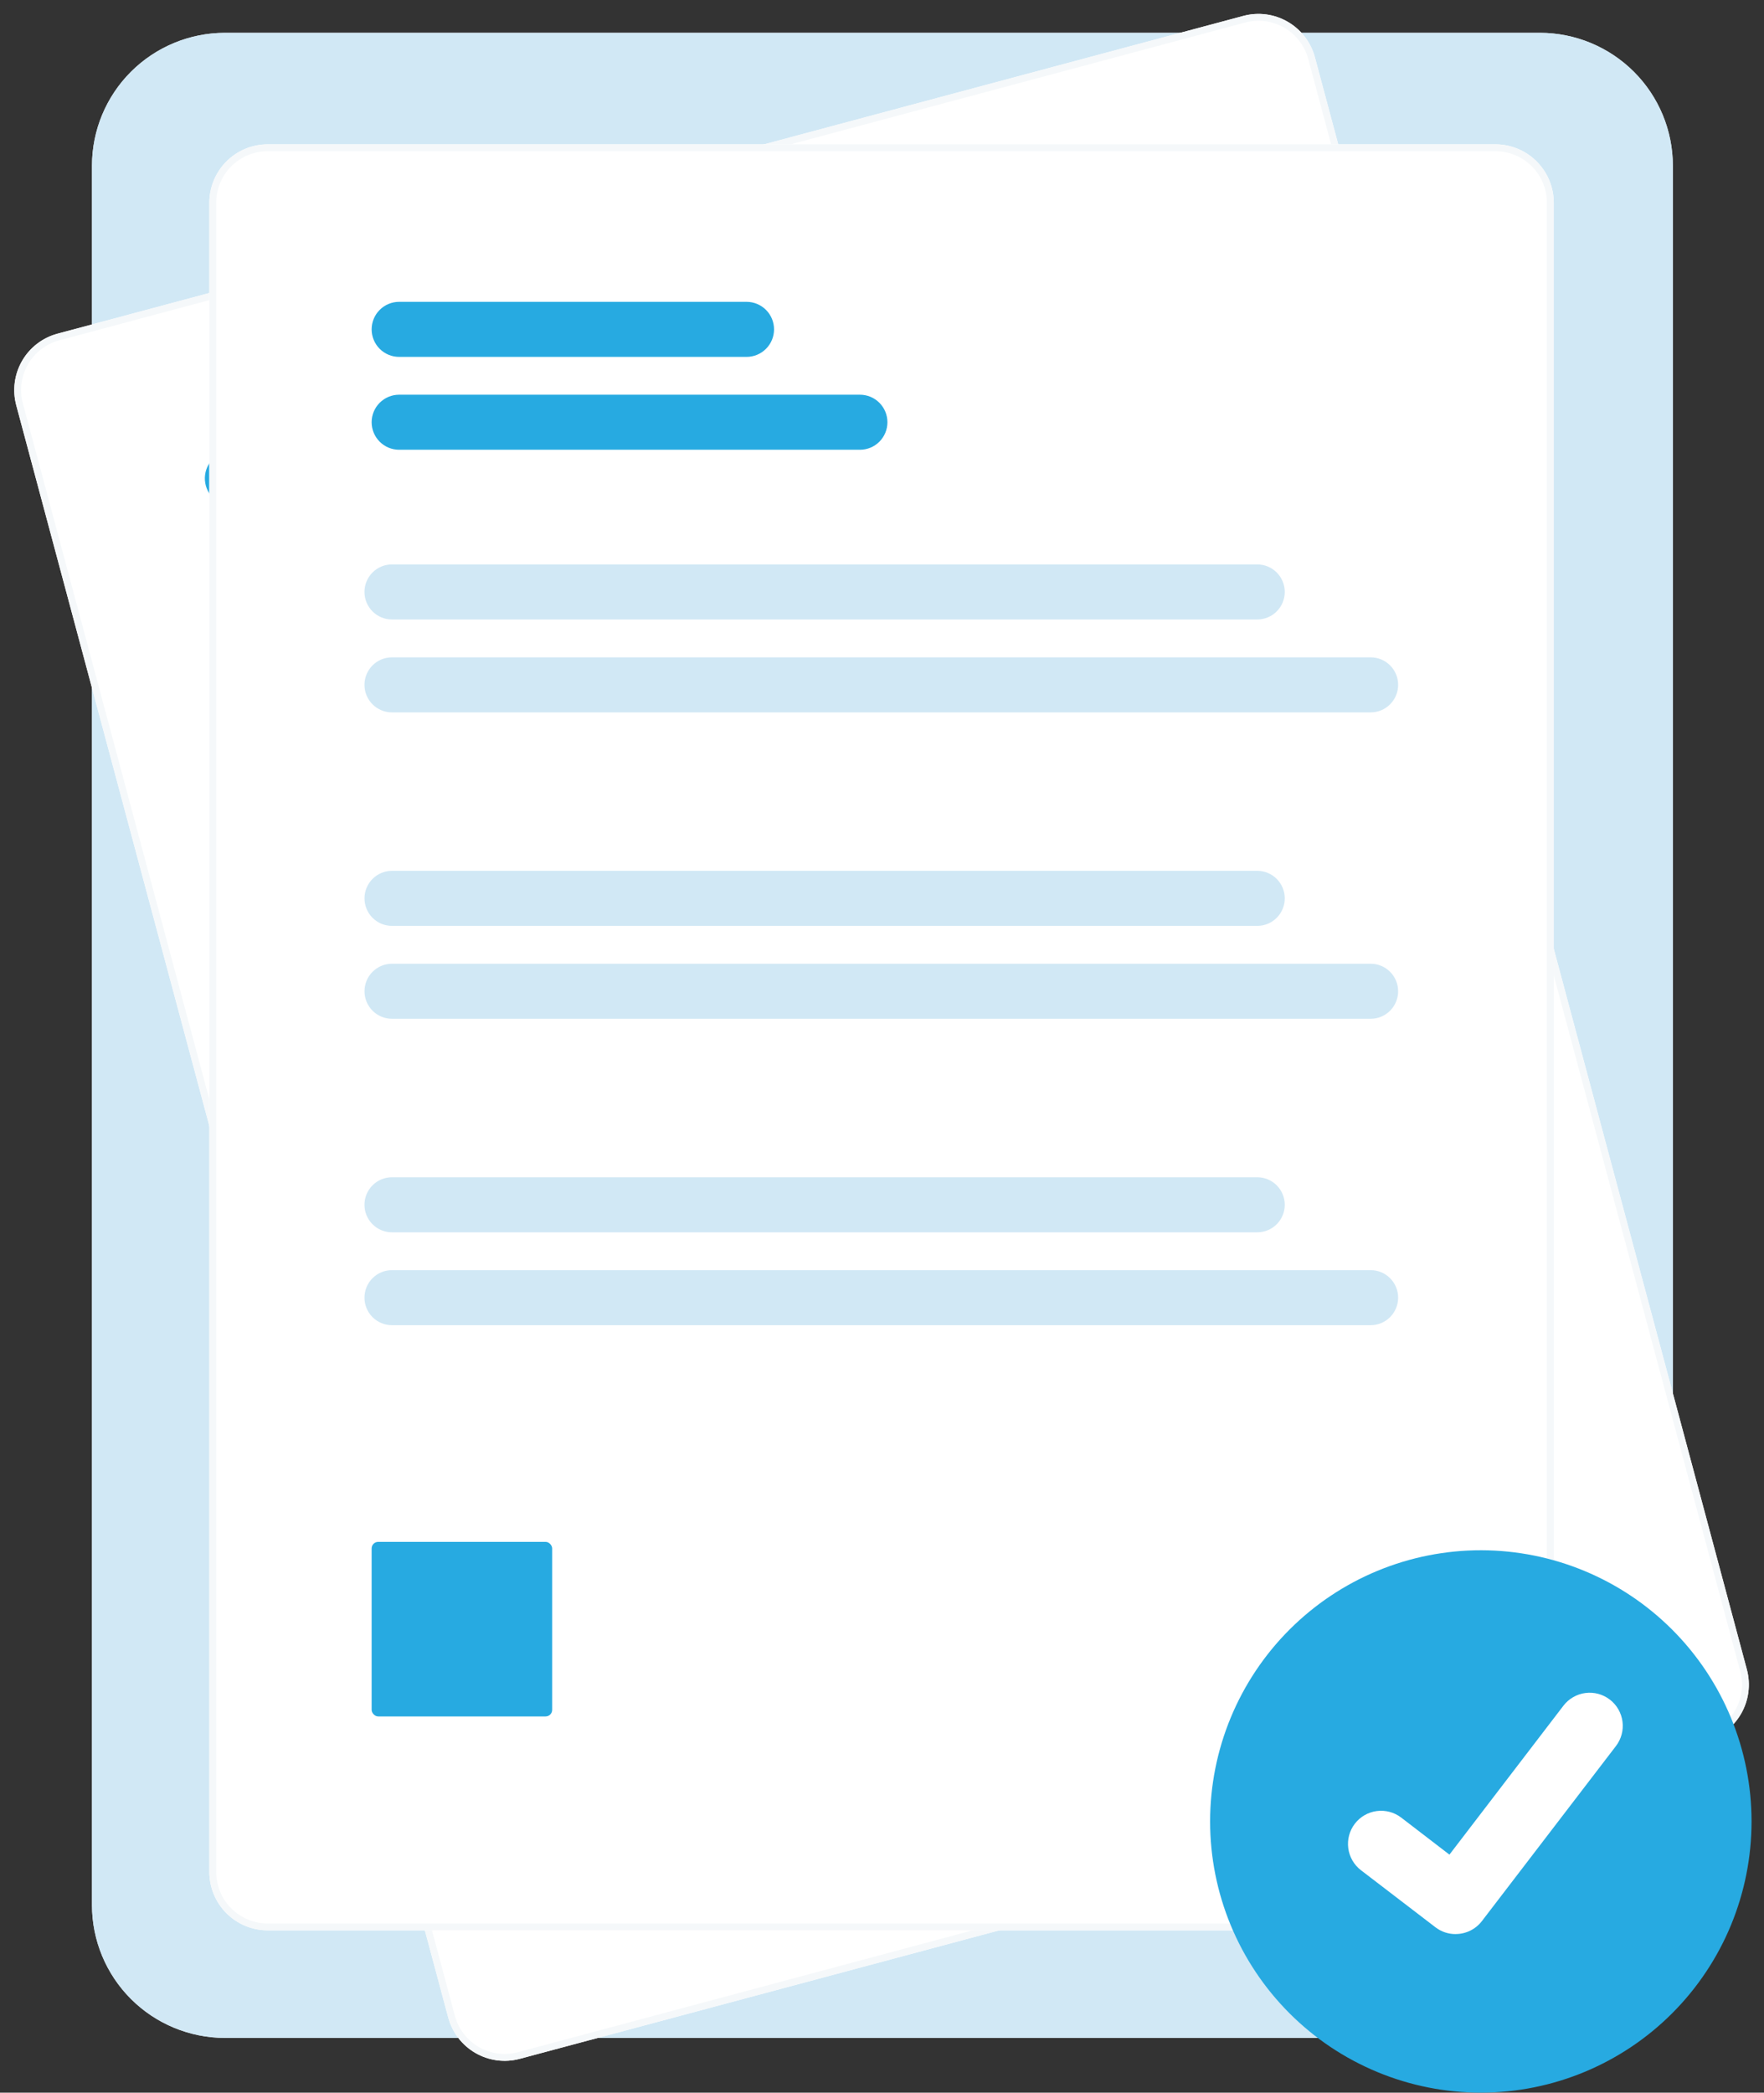 <svg width="537" height="637" viewBox="0 0 537 637" fill="none" xmlns="http://www.w3.org/2000/svg">
<rect x="0" y="0" width="537" height="637" fill="#333333" stroke="none"/>
<g clip-path="url(#clip0_461_3814)">
<path d="M468.788 620.332H68.465C57.737 620.32 47.451 616.057 39.865 608.479C32.278 600.901 28.011 590.627 27.999 579.91V50.413C28.011 39.696 32.278 29.421 39.865 21.843C47.451 14.265 57.737 10.002 68.465 9.99H468.788C479.517 10.002 489.802 14.265 497.389 21.843C504.975 29.421 509.242 39.696 509.255 50.413V579.91C509.242 590.627 504.975 600.901 497.389 608.479C489.802 616.057 479.517 620.32 468.788 620.332V620.332Z" fill="#E6E6E6"/>
<path d="M468.788 620.332H68.465C57.737 620.32 47.451 616.057 39.865 608.479C32.278 600.901 28.011 590.627 27.999 579.91V50.413C28.011 39.696 32.278 29.421 39.865 21.843C47.451 14.265 57.737 10.002 68.465 9.99H468.788C479.517 10.002 489.802 14.265 497.389 21.843C504.975 29.421 509.242 39.696 509.255 50.413V579.91C509.242 590.627 504.975 600.901 497.389 608.479C489.802 616.057 479.517 620.32 468.788 620.332V620.332Z" fill="#D1E8F5"/>
<path d="M519.24 529.962L158.196 626.703C153.649 627.916 148.806 627.273 144.729 624.916C140.653 622.559 137.676 618.68 136.451 614.129L4.944 123.338C3.729 118.785 4.368 113.936 6.72 109.857C9.071 105.777 12.944 102.799 17.488 101.576L378.532 4.835C383.079 3.622 387.922 4.264 391.998 6.622C396.075 8.979 399.052 12.858 400.277 17.408L531.784 508.2C532.999 512.753 532.36 517.601 530.008 521.681C527.656 525.76 523.784 528.739 519.24 529.962V529.962Z" fill="white"/>
<rect x="158.173" y="504.287" width="54.956" height="53.138" rx="2" transform="rotate(-15 158.173 504.287)" fill="#27AAE1"/>
<path d="M519.24 529.962L158.196 626.703C153.649 627.916 148.806 627.273 144.729 624.916C140.653 622.559 137.676 618.68 136.451 614.129L4.944 123.338C3.729 118.785 4.368 113.936 6.72 109.857C9.071 105.777 12.944 102.799 17.488 101.576L378.532 4.835C383.079 3.622 387.922 4.264 391.998 6.622C396.075 8.979 399.052 12.858 400.277 17.408L531.784 508.2C532.999 512.753 532.36 517.601 530.008 521.681C527.656 525.76 523.784 528.739 519.24 529.962V529.962ZM18.029 103.596C14.02 104.675 10.603 107.303 8.528 110.902C6.453 114.502 5.889 118.78 6.961 122.797L138.468 613.589C139.549 617.604 142.176 621.027 145.773 623.106C149.369 625.186 153.643 625.753 157.654 624.683L518.698 527.942C522.708 526.863 526.125 524.235 528.2 520.635C530.275 517.036 530.839 512.758 529.767 508.741L398.26 17.949C397.179 13.934 394.552 10.511 390.955 8.431C387.358 6.351 383.085 5.784 379.073 6.854L18.029 103.596Z" fill="#F5F8FA"/>
<path d="M175.062 126.338L72.899 153.712C70.755 154.286 68.471 153.985 66.549 152.873C64.626 151.761 63.223 149.931 62.648 147.785C62.073 145.638 62.373 143.351 63.482 141.428C64.591 139.504 66.418 138.1 68.562 137.526L170.725 110.151C172.868 109.577 175.153 109.879 177.075 110.99C178.997 112.102 180.4 113.932 180.976 116.079C181.551 118.225 181.251 120.512 180.142 122.436C179.033 124.36 177.205 125.763 175.062 126.338V126.338Z" fill="#27AAE1"/>
<path d="M215.719 144.713L80.216 181.021C78.073 181.595 75.788 181.293 73.866 180.182C71.944 179.07 70.541 177.24 69.965 175.093C69.39 172.947 69.69 170.66 70.799 168.736C71.908 166.812 73.736 165.409 75.879 164.834L211.381 128.527C213.525 127.952 215.809 128.254 217.732 129.366C219.654 130.477 221.057 132.308 221.632 134.454C222.207 136.601 221.907 138.887 220.798 140.811C219.689 142.735 217.862 144.139 215.719 144.713V144.713Z" fill="#27AAE1"/>
<path d="M345.924 163.305L91.477 231.484C89.333 232.058 87.049 231.756 85.127 230.644C83.204 229.533 81.801 227.702 81.226 225.556C80.651 223.41 80.951 221.123 82.06 219.199C83.169 217.275 84.996 215.872 87.14 215.297L341.587 147.118C343.73 146.544 346.015 146.846 347.937 147.958C349.859 149.069 351.262 150.899 351.838 153.046C352.413 155.192 352.113 157.479 351.004 159.403C349.895 161.327 348.067 162.73 345.924 163.305V163.305Z" fill="#D1E8F5"/>
<path d="M386.584 181.688L98.797 258.8C96.654 259.374 94.37 259.072 92.447 257.961C90.525 256.849 89.122 255.019 88.546 252.872C87.971 250.726 88.271 248.439 89.38 246.515C90.489 244.592 92.317 243.188 94.46 242.614L382.246 165.502C384.39 164.927 386.674 165.229 388.597 166.341C390.519 167.452 391.922 169.283 392.497 171.429C393.072 173.575 392.772 175.862 391.663 177.786C390.554 179.71 388.727 181.114 386.584 181.688V181.688Z" fill="#D1E8F5"/>
<path d="M370.062 253.395L115.615 321.574C113.473 322.145 111.191 321.842 109.271 320.73C107.351 319.618 105.949 317.789 105.375 315.644C104.8 313.499 105.099 311.214 106.206 309.291C107.313 307.368 109.137 305.964 111.278 305.388L365.725 237.209C367.869 236.635 370.153 236.936 372.075 238.048C373.998 239.16 375.401 240.99 375.976 243.136C376.551 245.283 376.251 247.57 375.142 249.494C374.033 251.417 372.206 252.821 370.062 253.395V253.395Z" fill="#D1E8F5"/>
<path d="M410.721 271.778L122.935 348.89C120.792 349.462 118.51 349.158 116.59 348.046C114.67 346.934 113.269 345.105 112.694 342.96C112.119 340.816 112.418 338.531 113.525 336.608C114.632 334.685 116.457 333.281 118.598 332.704L406.384 255.592C408.527 255.018 410.812 255.32 412.734 256.431C414.656 257.543 416.06 259.373 416.635 261.52C417.21 263.666 416.91 265.953 415.801 267.877C414.692 269.801 412.865 271.204 410.721 271.778Z" fill="#D1E8F5"/>
<path d="M394.206 343.492L139.759 411.671C137.616 412.245 135.331 411.944 133.409 410.832C131.487 409.72 130.084 407.89 129.508 405.744C128.933 403.597 129.233 401.31 130.342 399.387C131.451 397.463 133.279 396.059 135.422 395.485L389.869 327.306C392.013 326.732 394.297 327.033 396.219 328.145C398.142 329.257 399.545 331.087 400.12 333.233C400.695 335.38 400.395 337.667 399.286 339.59C398.177 341.514 396.35 342.918 394.206 343.492V343.492Z" fill="#D1E8F5"/>
<path d="M434.862 361.868L147.076 438.98C144.932 439.554 142.648 439.252 140.725 438.141C138.803 437.029 137.4 435.199 136.825 433.052C136.25 430.906 136.55 428.619 137.659 426.695C138.768 424.771 140.595 423.368 142.738 422.793L430.525 345.681C432.668 345.107 434.952 345.409 436.875 346.52C438.797 347.632 440.2 349.462 440.776 351.609C441.351 353.755 441.051 356.042 439.942 357.966C438.833 359.89 437.005 361.293 434.862 361.868V361.868Z" fill="#D1E8F5"/>
<path d="M455.253 587.585H81.473C76.767 587.58 72.256 585.705 68.928 582.374C65.601 579.042 63.729 574.524 63.724 569.812V61.707C63.729 56.995 65.601 52.477 68.928 49.145C72.256 45.813 76.767 43.939 81.473 43.934H455.253C459.959 43.939 464.471 45.813 467.798 49.145C471.126 52.477 472.997 56.995 473.003 61.707V569.812C472.997 574.524 471.126 579.042 467.798 582.374C464.471 585.705 459.959 587.58 455.253 587.585V587.585Z" fill="white"/>
<rect x="113.135" y="469.334" width="54.956" height="53.138" rx="2" fill="#27AAE1"/>
<path d="M455.253 587.585H81.473C76.767 587.58 72.256 585.705 68.928 582.374C65.601 579.042 63.729 574.524 63.724 569.812V61.707C63.729 56.995 65.601 52.477 68.928 49.145C72.256 45.813 76.767 43.939 81.473 43.934H455.253C459.959 43.939 464.471 45.813 467.798 49.145C471.126 52.477 472.997 56.995 473.003 61.707V569.812C472.997 574.524 471.126 579.042 467.798 582.374C464.471 585.705 459.959 587.58 455.253 587.585V587.585ZM81.473 46.025C77.321 46.029 73.34 47.683 70.404 50.623C67.468 53.563 65.817 57.549 65.812 61.707V569.812C65.817 573.97 67.468 577.956 70.404 580.896C73.34 583.836 77.321 585.489 81.473 585.494H455.253C459.405 585.489 463.386 583.836 466.322 580.896C469.258 577.956 470.91 573.97 470.914 569.812V61.707C470.91 57.549 469.258 53.563 466.322 50.623C463.386 47.683 459.405 46.029 455.253 46.025H81.473Z" fill="#F5F8FA"/>
<path d="M227.269 108.634H121.502C119.283 108.634 117.155 107.751 115.586 106.18C114.016 104.609 113.135 102.478 113.135 100.256C113.135 98.034 114.016 95.902 115.586 94.331C117.155 92.76 119.283 91.877 121.502 91.877H227.269C229.488 91.877 231.617 92.76 233.186 94.331C234.755 95.902 235.636 98.034 235.636 100.256C235.636 102.478 234.755 104.609 233.186 106.18C231.617 107.751 229.488 108.634 227.269 108.634V108.634Z" fill="#27AAE1"/>
<path d="M261.784 136.906H121.502C119.283 136.906 117.155 136.023 115.586 134.452C114.016 132.88 113.135 130.749 113.135 128.527C113.135 126.305 114.016 124.174 115.586 122.602C117.155 121.031 119.283 120.148 121.502 120.148H261.784C264.004 120.148 266.132 121.031 267.701 122.602C269.27 124.174 270.152 126.305 270.152 128.527C270.152 130.749 269.27 132.88 267.701 134.452C266.132 136.023 264.004 136.906 261.784 136.906V136.906Z" fill="#27AAE1"/>
<path d="M382.741 188.564H119.319C117.099 188.564 114.971 187.681 113.402 186.11C111.833 184.539 110.951 182.407 110.951 180.185C110.951 177.963 111.833 175.832 113.402 174.261C114.971 172.689 117.099 171.807 119.319 171.807H382.741C384.961 171.807 387.089 172.689 388.658 174.261C390.227 175.832 391.109 177.963 391.109 180.185C391.109 182.407 390.227 184.539 388.658 186.11C387.089 187.681 384.961 188.564 382.741 188.564V188.564Z" fill="#D1E8F5"/>
<path d="M417.257 216.845H119.319C117.099 216.845 114.971 215.962 113.402 214.391C111.833 212.82 110.951 210.689 110.951 208.467C110.951 206.244 111.833 204.113 113.402 202.542C114.971 200.971 117.099 200.088 119.319 200.088H417.257C419.476 200.088 421.604 200.971 423.173 202.542C424.743 204.113 425.624 206.244 425.624 208.467C425.624 210.689 424.743 212.82 423.173 214.391C421.604 215.962 419.476 216.845 417.257 216.845V216.845Z" fill="#D1E8F5"/>
<path d="M382.74 281.833H119.317C117.1 281.831 114.974 280.947 113.407 279.376C111.84 277.805 110.96 275.675 110.96 273.455C110.96 271.234 111.84 269.105 113.407 267.534C114.974 265.963 117.1 265.079 119.317 265.076H382.74C384.959 265.076 387.087 265.959 388.656 267.53C390.226 269.102 391.107 271.233 391.107 273.455C391.107 275.677 390.226 277.808 388.656 279.379C387.087 280.951 384.959 281.833 382.74 281.833V281.833Z" fill="#D1E8F5"/>
<path d="M417.255 310.113H119.317C117.1 310.11 114.974 309.226 113.407 307.655C111.84 306.084 110.96 303.954 110.96 301.734C110.96 299.514 111.84 297.384 113.407 295.813C114.974 294.242 117.1 293.358 119.317 293.355H417.255C419.474 293.355 421.603 294.238 423.172 295.81C424.741 297.381 425.623 299.512 425.623 301.734C425.623 303.956 424.741 306.087 423.172 307.659C421.603 309.23 419.474 310.113 417.255 310.113Z" fill="#D1E8F5"/>
<path d="M382.741 375.109H119.319C117.099 375.109 114.971 374.226 113.402 372.655C111.833 371.084 110.951 368.952 110.951 366.73C110.951 364.508 111.833 362.377 113.402 360.806C114.971 359.234 117.099 358.352 119.319 358.352H382.741C384.961 358.352 387.089 359.234 388.658 360.806C390.227 362.377 391.109 364.508 391.109 366.73C391.109 368.952 390.227 371.084 388.658 372.655C387.089 374.226 384.961 375.109 382.741 375.109V375.109Z" fill="#D1E8F5"/>
<path d="M417.257 403.38H119.319C117.099 403.38 114.971 402.498 113.402 400.926C111.833 399.355 110.951 397.224 110.951 395.002C110.951 392.78 111.833 390.648 113.402 389.077C114.971 387.506 117.099 386.623 119.319 386.623H417.257C419.476 386.623 421.604 387.506 423.173 389.077C424.743 390.648 425.624 392.78 425.624 395.002C425.624 397.224 424.743 399.355 423.173 400.926C421.604 402.498 419.476 403.38 417.257 403.38V403.38Z" fill="#D1E8F5"/>
<path d="M450.915 471.889C440.081 471.877 429.351 474.003 419.338 478.146C409.326 482.289 400.227 488.368 392.562 496.034C384.897 503.701 378.816 512.806 374.667 522.827C370.518 532.849 368.383 543.591 368.383 554.439C368.383 565.288 370.518 576.03 374.667 586.051C378.816 596.073 384.896 605.177 392.561 612.844C400.226 620.511 409.325 626.59 419.338 630.733C429.35 634.876 440.08 637.002 450.914 636.99H450.915C472.754 636.952 493.686 628.237 509.115 612.76C524.544 597.283 533.209 576.308 533.209 554.439C533.209 532.571 524.544 511.596 509.115 496.119C493.686 480.642 472.754 471.927 450.915 471.889V471.889Z" fill="#27AAE1"/>
<path d="M443.094 588.724C440.923 588.728 438.811 588.025 437.074 586.721L436.967 586.64L414.296 569.275C412.178 567.646 410.792 565.242 410.444 562.59C410.095 559.939 410.812 557.258 412.437 555.136C414.062 553.014 416.461 551.624 419.109 551.273C421.756 550.921 424.434 551.637 426.555 553.262L441.24 564.538L475.94 519.207C476.744 518.156 477.748 517.274 478.893 516.611C480.038 515.948 481.302 515.518 482.613 515.345C483.924 515.171 485.257 515.258 486.534 515.6C487.812 515.942 489.01 516.533 490.059 517.339L490.059 517.339L490.062 517.341L489.847 517.641L490.068 517.341C492.185 518.971 493.571 521.375 493.92 524.026C494.269 526.677 493.554 529.359 491.931 531.482L451.116 584.778C450.171 586.006 448.957 587 447.568 587.682C446.178 588.364 444.65 588.717 443.102 588.712L443.094 588.724Z" fill="white"/>
</g>
<defs>
<clipPath id="clip0_461_3814">
<rect width="536.04" height="636.75" fill="white" transform="translate(0.344 0.24)"/>
</clipPath>
</defs>
</svg>
